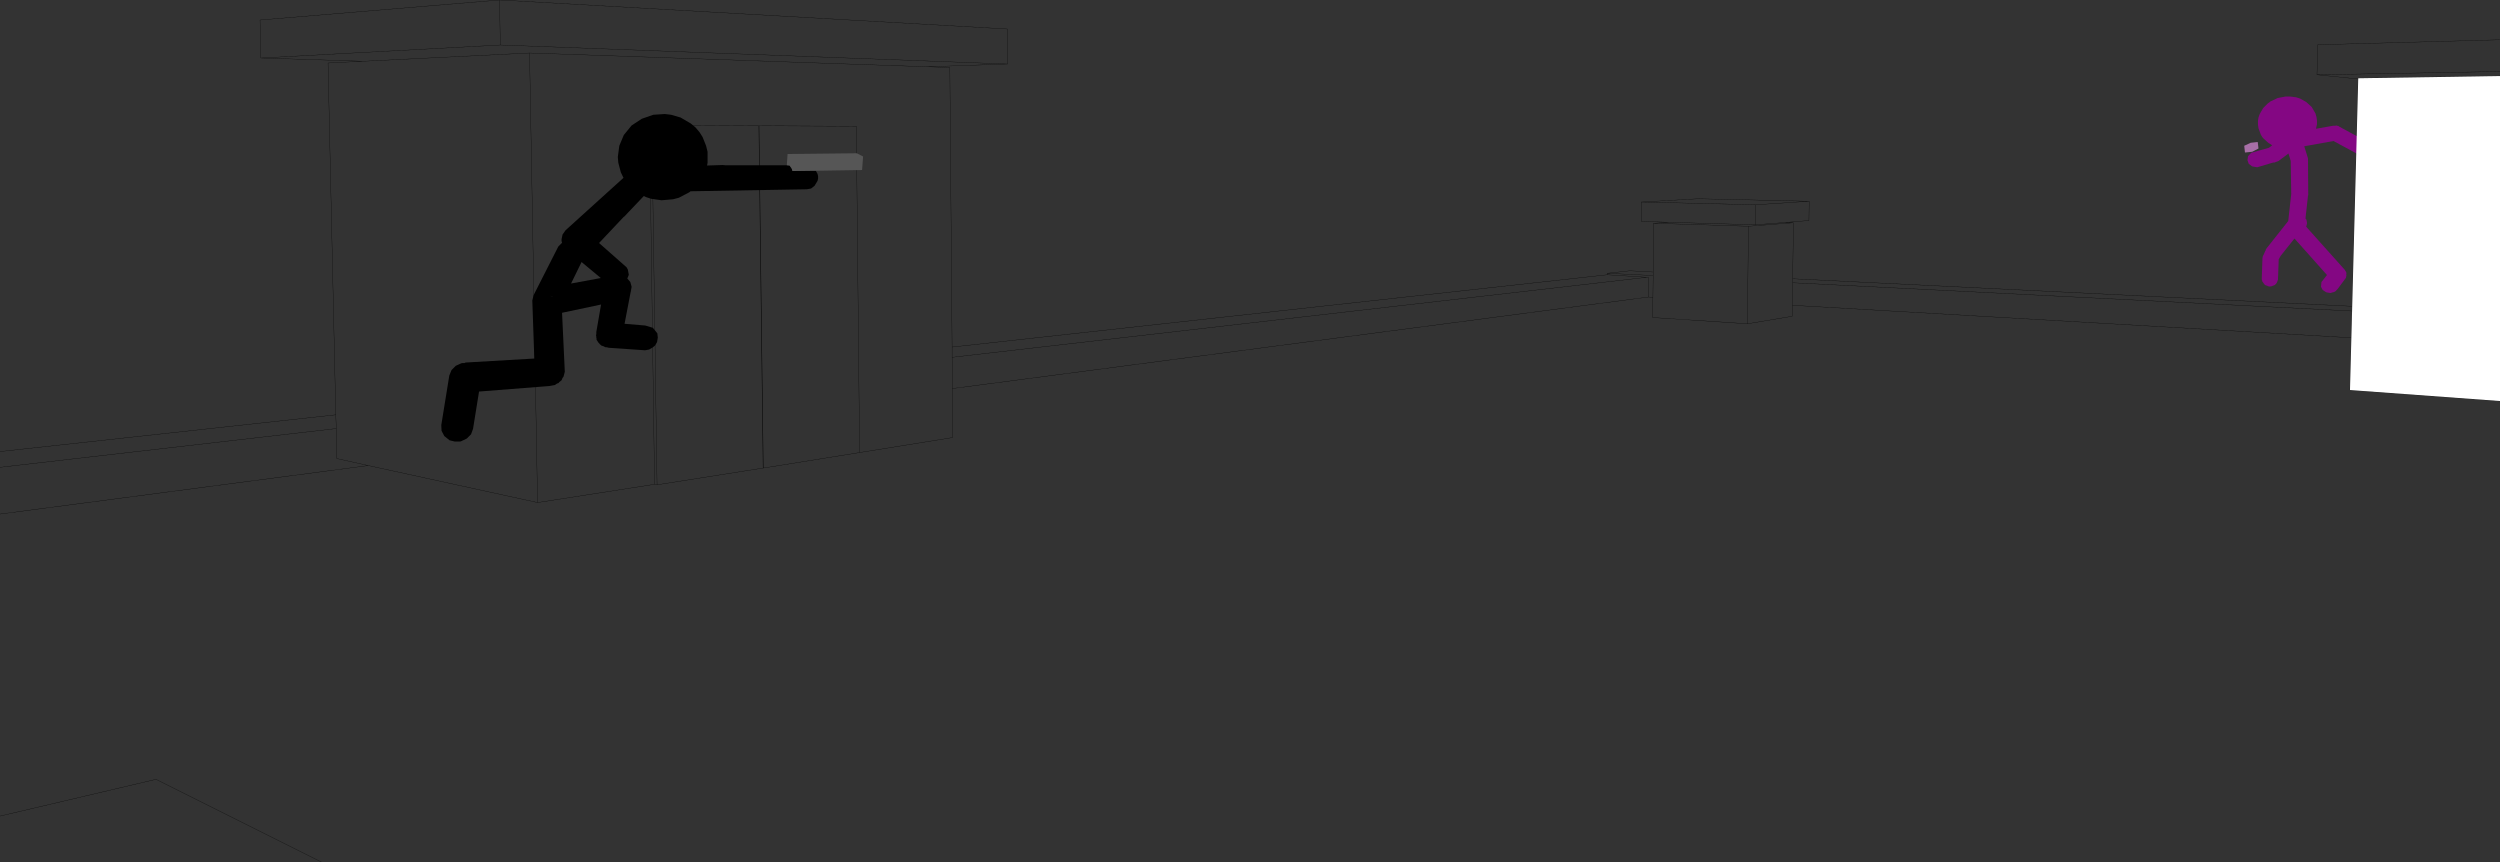 <?xml version="1.0" encoding="UTF-8" standalone="no"?>
<svg xmlns:xlink="http://www.w3.org/1999/xlink" height="172.4px" width="499.95px" xmlns="http://www.w3.org/2000/svg">
  <rect width="100%" height="100%" fill="#333333" stroke="none"/>
  <g transform="matrix(1.0, 0.0, 0.0, 1.0, -2.2, -89.3)">
    <path d="M328.15 143.45 L323.6 143.95 332.8 144.4 332.8 143.7 328.15 143.45 M331.55 144.75 L192.6 160.75 192.65 167.0 331.85 148.7 331.9 148.7 331.8 144.7 331.55 144.75 323.6 144.25 192.6 158.7 192.6 160.75 M332.8 143.7 L332.85 133.95 335.95 133.75 330.4 133.55 330.4 129.7 341.75 129.05 364.0 129.55 363.95 133.4 359.05 133.8 360.85 133.85 360.7 145.05 472.6 150.55 473.8 105.1 465.55 104.25 465.7 98.25 502.15 97.25 M364.0 129.55 L353.3 130.25 353.25 134.25 359.05 133.8 M360.7 145.05 L360.7 145.85 472.6 151.5 472.6 150.55 M360.85 133.85 L351.85 134.55 351.65 154.05 360.6 152.55 360.65 150.35 360.7 145.85 M351.85 134.55 L332.85 133.95 M353.25 134.25 L335.95 133.75 M353.3 130.25 L330.4 129.7 M332.8 144.4 L332.75 148.75 332.7 152.8 351.65 154.05 M331.9 148.7 L332.75 148.75 M473.8 105.1 L473.8 104.95 502.15 104.5 M360.65 150.35 L472.45 156.85 472.6 151.5 M502.15 169.5 L472.15 167.3 472.45 156.85 M465.55 104.25 L502.15 103.6 M2.2 179.6 L69.35 172.25 67.8 101.9 74.8 101.55 54.35 100.9 54.2 93.3 102.1 89.3 203.65 95.1 203.7 102.1 187.6 102.65 192.15 102.8 192.6 158.7 M192.65 167.0 L192.7 176.8 174.1 179.8 154.85 182.9 154.8 182.9 133.6 186.25 133.1 186.15 109.7 189.8 75.85 182.4 2.2 192.1 M133.1 186.15 L132.1 114.4 132.55 114.35 153.95 114.45 154.0 114.45 173.45 114.55 174.1 179.8 M323.6 144.25 L323.6 143.95 M102.1 89.3 L102.25 98.3 203.7 102.1 M75.85 182.4 L69.55 181.0 69.45 175.0 2.2 182.75 M69.45 175.0 L69.35 172.25 M153.95 114.45 L154.8 182.9 M132.55 114.35 L133.6 186.25 M187.6 102.65 L108.1 99.9 109.7 189.8 M154.0 114.45 L154.85 182.9 M54.35 100.9 L102.25 98.3 M74.8 101.55 L108.1 99.9 M2.2 252.5 L33.4 245.15 66.5 261.7" fill="none" stroke="#000000" stroke-linecap="round" stroke-linejoin="round" stroke-width="0.05"/>
    <path d="M453.85 119.0 L452.6 119.65 451.15 119.8 451.0 118.45 452.3 117.85 453.7 117.7 453.85 119.0" fill="#a86fa7" fill-rule="evenodd" stroke="none"/>
    <path d="M470.05 114.65 L478.8 119.4 479.2 119.7 479.35 120.2 479.4 120.55 479.25 121.05 479.2 121.15 478.9 121.55 478.45 121.85 478.0 121.95 477.45 122.0 476.9 121.85 468.85 117.5 463.0 118.55 463.75 120.95 463.8 128.3 463.75 128.45 463.25 133.0 463.45 133.25 463.55 133.85 463.55 134.05 463.4 134.6 463.4 134.65 471.1 143.25 471.4 143.75 471.4 143.8 471.45 143.9 471.4 144.2 471.45 144.35 471.4 144.5 471.4 144.55 471.35 144.85 469.75 147.0 469.25 147.55 468.95 147.7 468.2 147.9 467.4 147.75 466.7 147.3 466.35 146.65 466.45 145.7 467.55 144.3 461.05 137.0 458.3 140.45 457.9 141.15 457.75 145.2 457.6 145.65 457.45 145.95 457.1 146.3 456.45 146.55 456.1 146.6 455.8 146.55 455.6 146.45 455.15 146.3 454.65 145.65 454.5 145.15 454.65 140.85 454.7 140.7 454.7 140.6 454.8 140.4 454.8 140.35 454.9 140.2 455.2 139.5 455.25 139.45 455.35 139.15 455.55 138.85 455.6 138.8 459.8 133.5 460.4 128.1 460.3 121.5 459.85 120.0 457.85 121.5 457.05 121.8 456.8 121.8 453.6 122.75 452.7 122.6 452.55 122.55 451.9 122.05 451.65 121.35 451.75 120.6 451.8 120.5 452.4 119.85 455.95 118.85 456.6 118.35 455.85 117.9 454.75 116.9 454.35 116.3 453.85 114.95 453.75 114.2 453.75 113.5 453.85 112.8 454.1 112.1 454.8 110.9 455.7 110.0 456.3 109.55 457.7 108.9 459.3 108.6 460.1 108.6 461.35 108.75 462.15 109.0 463.4 109.7 464.5 110.7 465.25 112.0 465.45 112.7 465.55 113.45 465.55 114.15 465.35 115.05 468.75 114.45 469.2 114.45 469.4 114.4 469.85 114.5 470.05 114.65" fill="#840783" fill-rule="evenodd" stroke="none"/>
    <path d="M159.55 122.35 L159.6 122.35 160.1 122.4 160.55 123.05 160.65 123.45 160.75 123.5 164.2 123.45 165.2 123.45 165.35 123.45 165.7 124.1 165.8 124.55 165.8 125.0 165.7 125.45 165.1 126.45 164.4 127.0 163.55 127.15 140.3 127.55 140.05 127.75 137.95 128.85 136.8 129.15 134.5 129.35 132.4 129.05 131.35 128.7 130.95 128.5 127.05 132.6 126.9 132.7 122.0 137.9 127.5 142.75 127.75 143.2 127.95 144.25 127.65 145.0 128.25 145.7 128.5 146.6 128.5 146.75 127.1 154.05 131.25 154.4 132.75 154.85 133.65 155.95 133.75 156.8 133.6 157.7 133.2 158.4 132.7 158.8 132.0 159.2 131.2 159.35 123.95 158.85 123.55 158.75 123.3 158.75 122.9 158.55 122.45 158.4 122.25 158.2 122.2 158.2 122.1 158.05 121.9 157.85 121.5 157.25 121.5 157.0 121.45 156.85 121.45 156.65 121.4 156.4 121.4 156.3 121.45 156.1 121.45 155.7 122.4 150.2 114.6 151.85 115.15 163.65 114.9 164.6 114.75 164.85 114.75 164.75 114.5 165.35 114.05 165.7 113.9 165.9 113.6 166.0 113.15 166.3 112.05 166.5 98.0 167.6 96.8 175.05 96.4 176.15 95.55 177.0 94.4 177.55 94.2 177.6 93.15 177.6 92.1 177.35 91.05 176.5 90.5 175.45 90.45 174.3 92.05 164.4 92.5 163.3 93.35 162.45 94.45 161.95 94.7 161.9 95.1 161.9 95.3 161.8 109.05 161.0 108.65 149.4 108.9 148.35 113.85 138.6 114.6 137.85 114.5 137.5 114.5 137.15 114.7 136.2 115.3 135.35 126.9 124.85 126.85 124.8 126.35 123.75 125.85 121.85 125.75 120.7 126.05 118.45 126.95 116.3 128.5 114.4 130.55 113.05 132.85 112.25 135.15 112.1 136.4 112.25 138.3 112.8 140.35 114.0 141.3 114.8 142.1 115.75 142.7 116.7 143.4 118.45 143.7 119.65 143.7 121.85 143.6 122.4 146.75 122.3 147.25 122.35 159.55 122.35 M128.4 147.35 L128.4 147.5 128.35 147.8 128.4 147.35 M116.4 146.0 L122.35 144.9 118.5 141.7 116.4 146.0 M112.75 148.65 L112.2 148.45 112.65 148.65 112.75 148.65" fill="#000000" fill-rule="evenodd" stroke="none"/>
    <path d="M165.35 123.45 L165.2 123.45 164.2 123.45 160.75 123.5 160.65 123.45 160.55 123.05 160.1 122.4 159.6 122.35 159.55 122.35 159.7 120.1 173.55 119.95 174.8 120.6 174.6 123.3 165.35 123.45" fill="#565656" fill-rule="evenodd" stroke="none"/>
    <path d="M502.15 104.5 L502.15 169.5 472.15 167.3 473.8 104.95 502.15 104.5" fill="#ffffff" fill-rule="evenodd" stroke="none"/>
  </g>
</svg>

